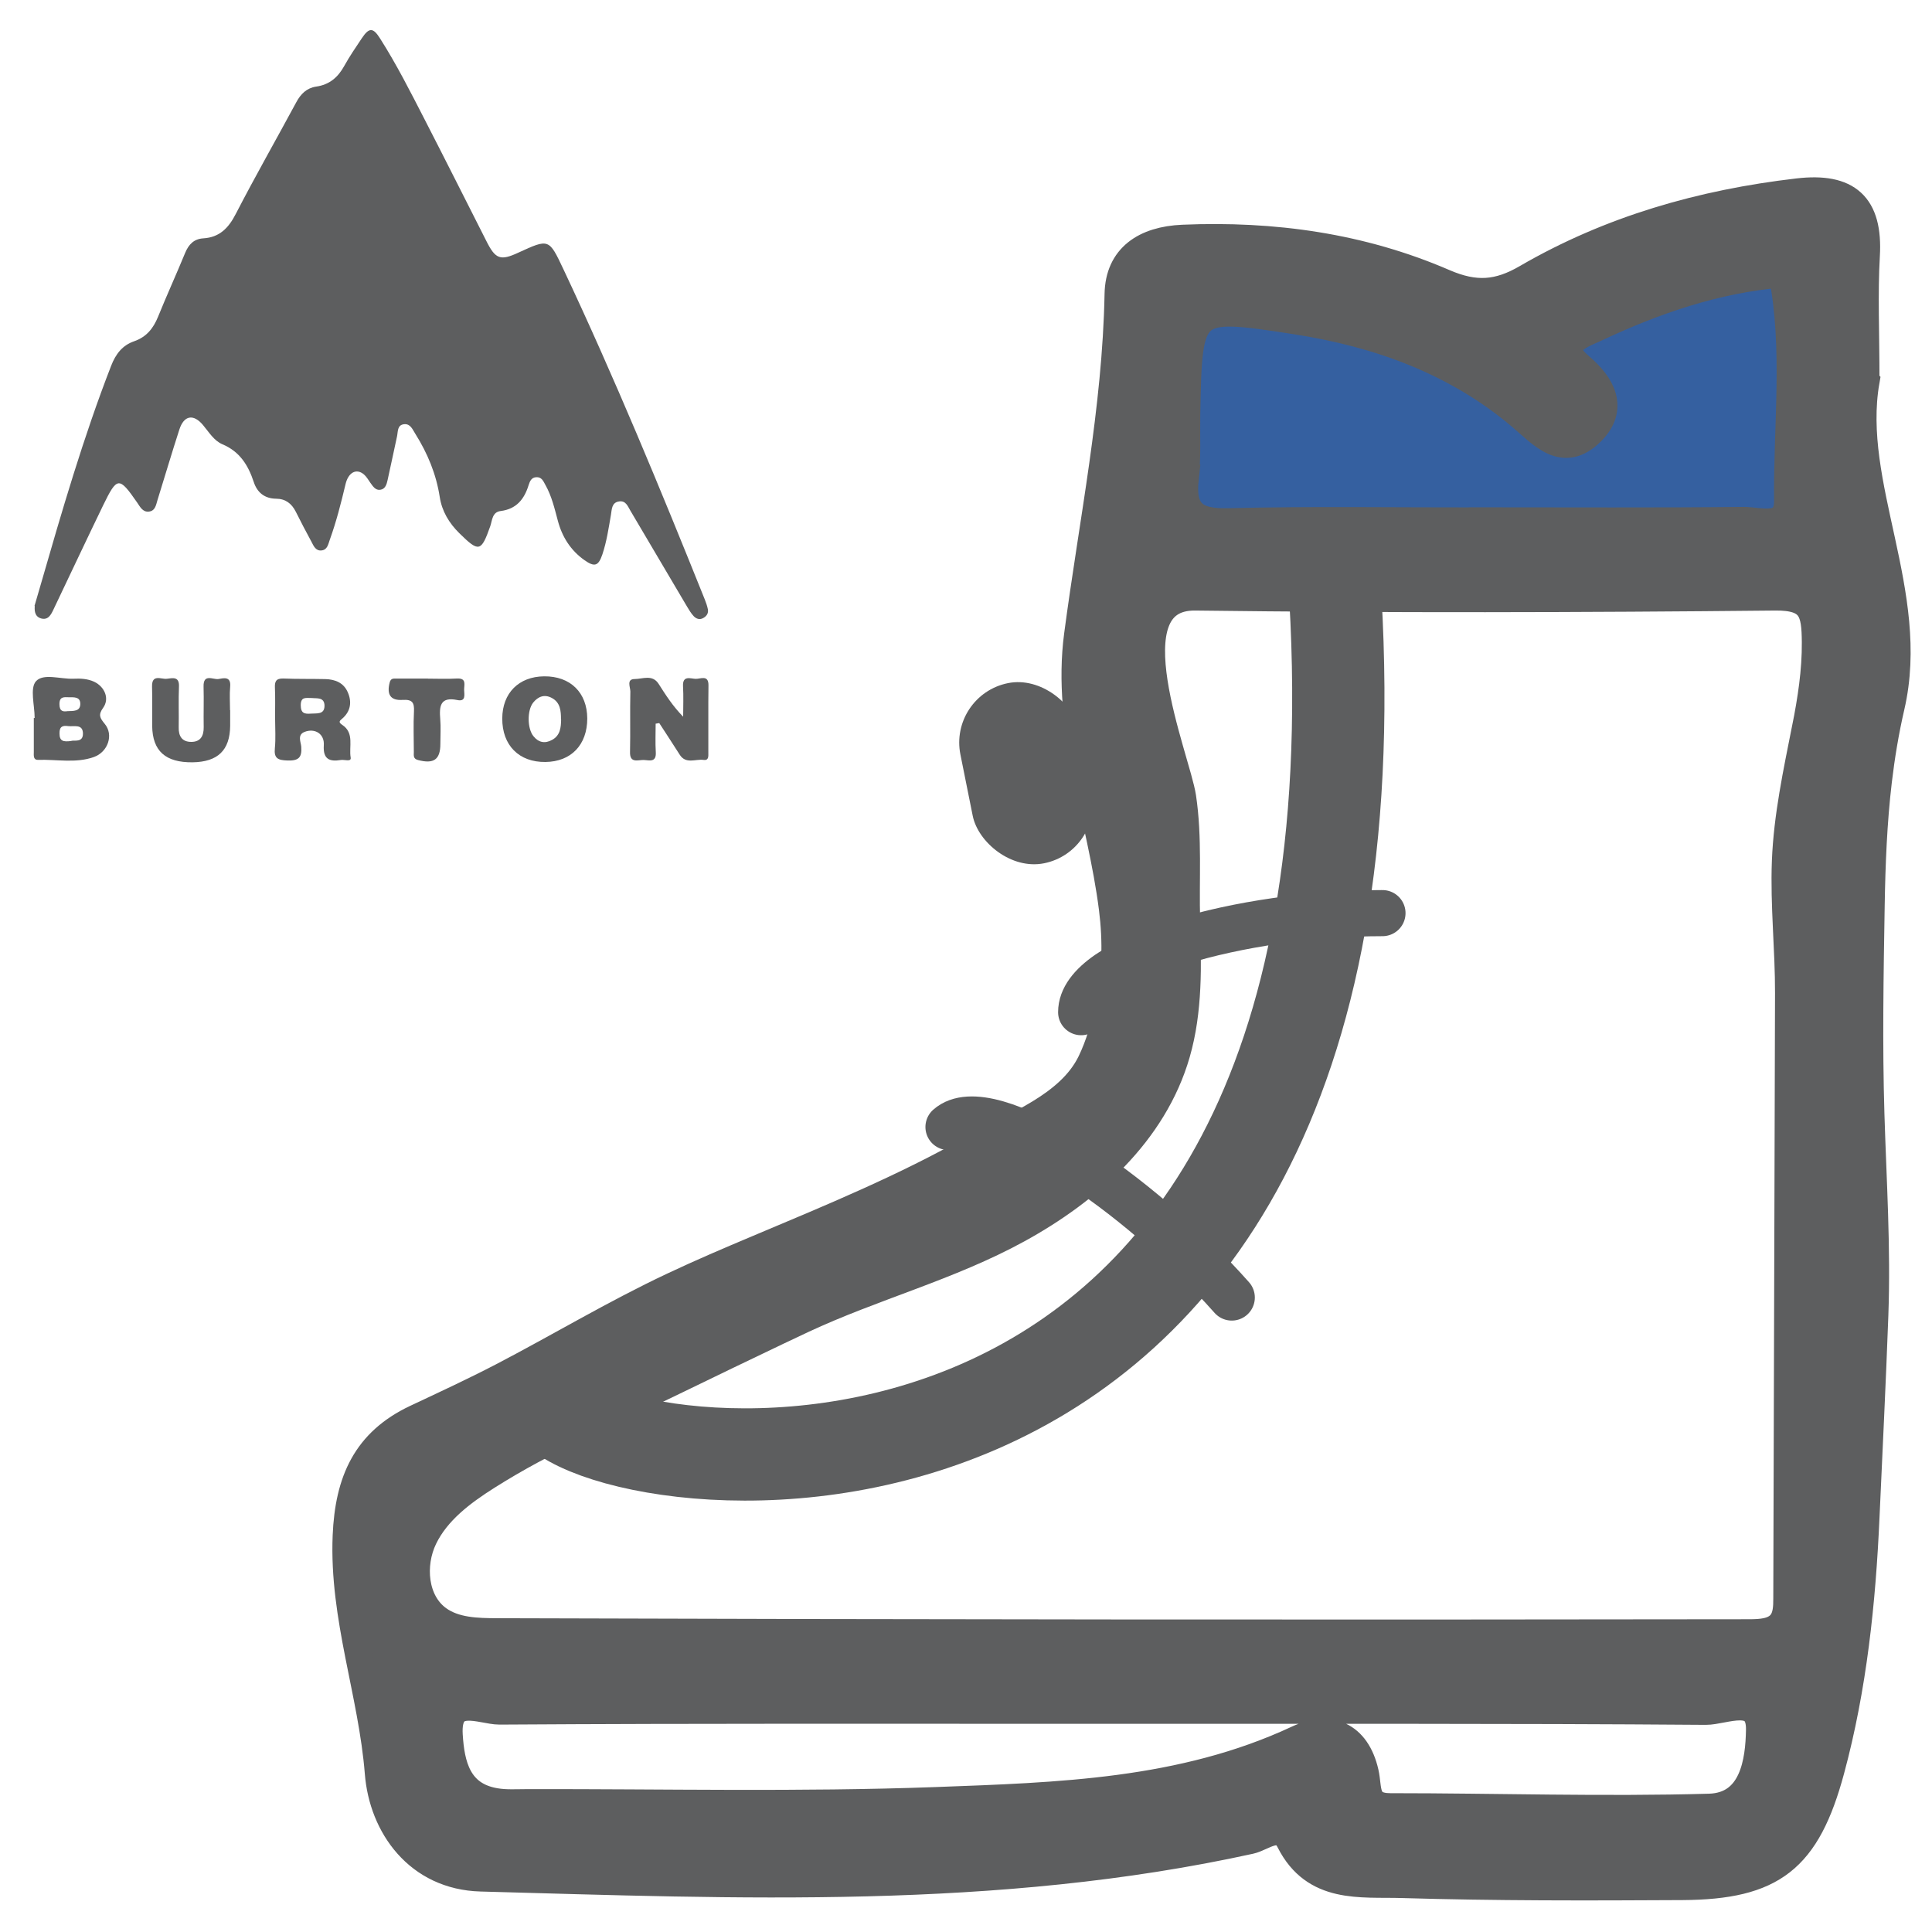 <?xml version="1.0" encoding="UTF-8"?><svg id="a" xmlns="http://www.w3.org/2000/svg" viewBox="0 0 300 300"><defs><style>.b{stroke-linecap:round;stroke-linejoin:round;stroke-width:7.16px;}.b,.c,.d{stroke:#5d5e5f;}.b,.d{fill:none;}.c{stroke-width:4.21px;}.c,.d{stroke-miterlimit:10;}.c,.e{fill:#5d5e5f;}.d{stroke-width:14.33px;}.e,.f{stroke-width:0px;}.f{fill:#3560a0;}</style></defs><path class="e" d="M101.81,112.36c0,1.48-.07,2.95.02,4.43.11,1.69-1.07,1.24-1.89,1.22-.87-.02-2.17.56-2.11-1.26.07-3.13-.02-6.25.05-9.38,0-.67-.64-1.93.67-1.93,1.24,0,2.75-.76,3.72.75,1.11,1.75,2.22,3.48,3.81,5.1,0-1.58.07-3.17-.02-4.73-.09-1.73,1.15-1.18,1.95-1.15.75.04,2.04-.71,2,1.06-.05,3.46,0,6.92-.02,10.4,0,.53.09,1.24-.73,1.13-1.26-.18-2.75.71-3.72-.82-1.04-1.64-2.11-3.26-3.17-4.9-.18.04-.36.07-.55.09h-.02Z"/><path class="e" d="M5.38,111.47c0-1.95-.76-4.59.2-5.68,1.15-1.29,3.82-.31,5.85-.4,1.07-.05,2.17,0,3.19.47,1.64.78,2.42,2.62,1.4,4.04-.8,1.11-.51,1.58.25,2.51,1.4,1.68.51,4.35-1.69,5.14-2.8,1-5.77.35-8.67.44-.78.02-.66-.71-.66-1.22v-5.28h.13v-.02ZM11.08,115.04c.47-.13,1.8.29,1.8-1.11,0-1.57-1.4-1.07-2.29-1.18-.8-.11-1.37,0-1.35,1.13,0,1.2.56,1.35,1.86,1.17h-.02ZM10.41,110.43c1.04-.04,2.02.05,2.06-1.09.02-1.18-.98-1.06-1.78-1.07-.75-.02-1.46-.13-1.46,1.06s.62,1.17,1.18,1.11h0Z"/><path class="e" d="M5.36,94.08c.29-.97.6-2.08.93-3.19,3.31-11.47,6.63-22.93,10.96-34.07.71-1.84,1.75-3.21,3.61-3.84,1.88-.66,2.95-1.99,3.68-3.79,1.35-3.33,2.84-6.59,4.21-9.92.55-1.33,1.37-2.17,2.82-2.26,2.51-.15,3.92-1.6,5.04-3.79,3.02-5.85,6.28-11.56,9.4-17.35.69-1.29,1.62-2.2,3.06-2.42,2.08-.29,3.41-1.44,4.39-3.22.82-1.48,1.78-2.88,2.73-4.3,1.11-1.66,1.73-1.69,2.8,0,2.59,4.06,4.77,8.38,6.97,12.66,3.22,6.26,6.39,12.58,9.58,18.87,1.4,2.79,2.17,3.06,4.95,1.77,4.77-2.19,4.75-2.19,7.01,2.6,7.92,16.81,15.01,34,21.93,51.23.2.49.38,1.02.49,1.55.11.6-.18,1.06-.71,1.35-.56.33-1.09.13-1.48-.27-.42-.44-.73-.98-1.04-1.49-2.93-4.95-5.86-9.92-8.8-14.9-.4-.67-.71-1.6-1.75-1.44-1.17.16-1.13,1.24-1.27,2.06-.36,2.08-.66,4.15-1.33,6.16-.62,1.82-1.2,2.02-2.8.89-2.13-1.51-3.46-3.61-4.12-6.12-.51-1.89-.95-3.82-1.93-5.55-.33-.6-.58-1.26-1.44-1.2-.76.05-.98.66-1.17,1.24-.67,2.17-1.89,3.7-4.33,4.01-1.33.16-1.31,1.44-1.62,2.35-1.42,4.02-1.77,4.08-4.81,1.09-1.6-1.58-2.7-3.41-3.04-5.63-.55-3.55-1.89-6.77-3.79-9.8-.44-.69-.76-1.58-1.73-1.49-1.09.11-.95,1.13-1.11,1.89-.47,2.26-.98,4.5-1.46,6.76-.15.69-.36,1.42-1.13,1.53-.76.13-1.17-.56-1.57-1.11-.31-.44-.58-.93-.98-1.27-1.15-.98-2.42-.35-2.86,1.53-.69,2.9-1.42,5.79-2.44,8.61-.25.69-.36,1.55-1.27,1.66s-1.24-.69-1.58-1.35c-.84-1.55-1.66-3.11-2.44-4.68-.64-1.26-1.6-1.99-3.04-2-1.8-.02-2.95-.97-3.48-2.6-.86-2.6-2.17-4.72-4.86-5.85-1.31-.55-2.09-1.88-3.02-2.99-1.49-1.78-2.97-1.51-3.68.73-1.17,3.61-2.24,7.25-3.37,10.87-.24.75-.33,1.73-1.35,1.84-.97.11-1.37-.75-1.82-1.4-2.82-4.06-3.1-4.06-5.3.46-2.6,5.37-5.14,10.78-7.7,16.15-.38.8-.82,1.69-1.93,1.38-.84-.24-1.06-.97-.97-1.93l-.05.02Z"/><path class="e" d="M42.71,111.7c0-1.64.05-3.26-.02-4.88-.05-1.02.18-1.49,1.31-1.46,2.17.09,4.35.04,6.52.09,1.51.04,2.84.56,3.48,2.04.66,1.49.46,2.95-.84,4.08-.44.38-.67.55,0,1,1.89,1.26,1,3.35,1.29,5.06.13.73-.98.29-1.51.38-1.75.29-2.8-.09-2.66-2.28.13-1.77-1.38-2.71-2.99-2.08-1.17.47-.56,1.57-.51,2.31.13,1.69-.44,2.19-2.15,2.13-1.46-.05-2.11-.31-1.95-1.91.15-1.48.04-2.99.04-4.48l-.02-.02ZM48.45,108.39c-.91.02-1.73-.27-1.75,1.09,0,1.31.6,1.4,1.58,1.33.91-.07,2.09.18,2.11-1.2,0-1.4-1.2-1.13-1.95-1.22Z"/><path class="e" d="M35.74,110.28v2.44c-.04,3.77-1.91,5.59-5.83,5.65-4.21.05-6.23-1.75-6.28-5.65-.02-2.04.04-4.06-.02-6.1-.05-2.02,1.44-1.11,2.29-1.22.84-.09,1.97-.44,1.89,1.22-.09,2.09,0,4.21-.04,6.3-.04,1.38.51,2.28,1.95,2.28s1.95-.93,1.93-2.29c-.04-2.09.04-4.21-.02-6.3-.05-2.06,1.46-1.06,2.29-1.17.8-.13,2-.49,1.84,1.2-.11,1.2-.02,2.44-.02,3.66v-.02Z"/><path class="e" d="M91.19,111.56c0,4.1-2.51,6.72-6.5,6.76-4.1.05-6.72-2.59-6.7-6.76.02-3.95,2.57-6.5,6.5-6.54,4.08-.04,6.68,2.53,6.7,6.54ZM87.11,111.72c0-1.33-.09-2.64-1.44-3.35-1.13-.6-2.11-.22-2.88.73-.95,1.2-.93,4.01.04,5.21.78.98,1.78,1.2,2.9.58,1.26-.69,1.38-1.91,1.4-3.17h-.02Z"/><path class="e" d="M66.46,105.38c1.49,0,2.99.07,4.48-.02,1.57-.09,1.11,1,1.13,1.77.02.75.31,1.86-1.07,1.57-2.66-.55-2.8.98-2.64,2.95.11,1.27.02,2.57.02,3.86,0,2.44-1.02,3.15-3.46,2.51-.8-.2-.66-.73-.66-1.24,0-2.09-.09-4.21.02-6.3.07-1.38-.25-1.89-1.75-1.8-1.91.13-2.5-.84-2.02-2.71.18-.69.62-.6,1.07-.6h4.88v.02Z"/><path class="f" d="M230.16,80.87c-13.17,0-26.37-.22-39.54.12-5.22.12-7.16-1.6-6.59-6.77.36-3.26.18-6.59.24-9.87.32-16.97.34-17.13,16.97-14.56,12.86,2,24.85,6.31,34.95,14.88,3.22,2.73,6.53,6.75,10.92,2.35,3.68-3.68,1.58-7.32-1.72-10.13-2.45-2.08-2.43-3.56.4-5.02.59-.3,1.21-.53,1.8-.83,9.26-4.37,18.83-7.68,29.14-8.53,2.29,11.67.73,23.46.85,35.19.04,4.65-4.29,3.05-6.88,3.09-13.51.14-27.02.06-40.53.08h0Z"/><path class="b" d="M167.88,157.17c0-8.5,24.97-15.38,46.79-15.38"/><path class="b" d="M147.28,175c6.37-5.64,29.53,10.15,43.99,26.48"/><rect class="e" x="149.9" y="105.8" width="18.84" height="28.53" rx="9.42" ry="9.42" transform="translate(-20.51 33.7) rotate(-11.35)"/><path class="c" d="M289.74,59.19c0-7.6-.28-13.55.06-19.48.46-7.85-2.89-10.82-10.64-9.91-14.92,1.74-29.1,5.78-42.1,13.33-4.41,2.57-7.97,2.83-12.8.75-12.88-5.58-26.55-7.48-40.61-6.88-5.86.26-9.93,2.91-10.03,8.68-.34,17.88-3.96,35.31-6.29,52.94-1.91,14.43,3.63,28.32,5.41,42.46.64,5.05.53,10.2-.55,15.18-.63,2.9-1.51,6.01-2.81,8.68-3.33,6.83-11.91,9.78-18.17,13.35-10.7,6.09-22.19,10.81-33.52,15.58-4.42,1.86-8.83,3.74-13.17,5.79-9.08,4.27-17.7,9.46-26.59,14.09-4.37,2.27-8.86,4.35-13.33,6.45-7.77,3.66-10.48,9.75-10.84,18.28-.53,12.64,4,24.41,4.99,36.81.65,8.27,6.17,16.06,15.94,16.32,39.94,1.09,79.96,2.85,119.44-5.82,1.94-.42,4.61-2.93,6.15.14,3.84,7.58,11,6.51,17.35,6.69,14.52.44,29.06.4,43.6.32,14.06-.08,19.35-4.25,23.08-18.08,3.47-12.84,4.85-26.12,5.44-39.38.47-10.43.99-20.87,1.37-31.31.38-10.43-.29-20.72-.61-31.13-.33-10.82-.14-21.63.04-32.45.11-6.45.36-12.91,1.12-19.33.46-3.88,1.1-7.74,1.98-11.54,4.06-17.55-6.69-34.44-3.9-50.52ZM184.03,74.25c.38-3.26.18-6.57.24-9.87.32-16.97.34-17.13,16.97-14.56,12.84,2,24.85,6.31,34.95,14.88,3.24,2.73,6.53,6.73,10.92,2.35,3.68-3.68,1.58-7.32-1.72-10.13-2.45-2.08-2.43-3.56.4-5.02.59-.32,1.21-.55,1.8-.83,9.28-4.37,18.85-7.68,29.14-8.53,2.27,11.67.73,23.46.85,35.19.06,4.67-4.29,3.07-6.88,3.09-13.51.14-27.02.06-40.53.06v.02c-13.17.02-26.37-.2-39.54.12-5.24.12-7.16-1.6-6.59-6.77ZM265.41,280.63c-16.5.47-33.02-.08-49.53-.08-4.09,0-3.32-2.83-3.9-5.32-1.33-5.84-5.5-7.54-10.52-5.2-17.88,8.35-37.13,8.86-56.18,9.57-21.11.77-42.25.28-63.4.32-1.64,0-3.32.12-4.95-.16-5.86-.97-6.9-5.74-7.18-10.33-.4-6.57,5-3.74,7.81-3.74,31.37-.2,62.77-.12,94.14-.12h.02c31.04.02,62.09-.08,93.15.16,2.87.02,8.45-2.83,8.35,2.89-.08,4.85-.97,11.81-7.81,12.01ZM280.35,113.07c-1.35,6.83-2.84,13.71-3.11,20.69-.26,6.82.51,13.65.49,20.47-.03,10.61-.06,21.21-.09,31.82-.06,20.73-.12,41.46-.18,62.2,0,1.32-.05,2.76-.87,3.79-1.1,1.38-3.11,1.49-4.87,1.5-64.83.1-129.66.05-194.49-.16-3.19-.01-6.61-.09-9.19-1.96-3.76-2.72-4.24-8.44-2.22-12.61,2.02-4.17,5.92-7.09,9.84-9.57,4.51-2.85,9.22-5.36,14.06-7.61,10.34-4.81,20.55-9.9,30.85-14.79,1.34-.64,2.69-1.27,4.04-1.91,10.96-5.13,22.83-8.19,33.48-14.04,10.92-5.99,21.06-14.97,24.62-27.31,1.93-6.7,1.74-13.72,1.54-20.62-.18-6.36.33-12.85-.62-19.17-.9-6-11.55-31.26,2-31.09,30.01.38,60.02.3,90.03,0,5.74-.06,6.19,2.33,6.23,6.99.04,4.53-.66,8.96-1.53,13.38Z"/><path class="d" d="M85.22,217.56c6.39,13.37,131.13,30.5,122.13-124.86"/></svg>
